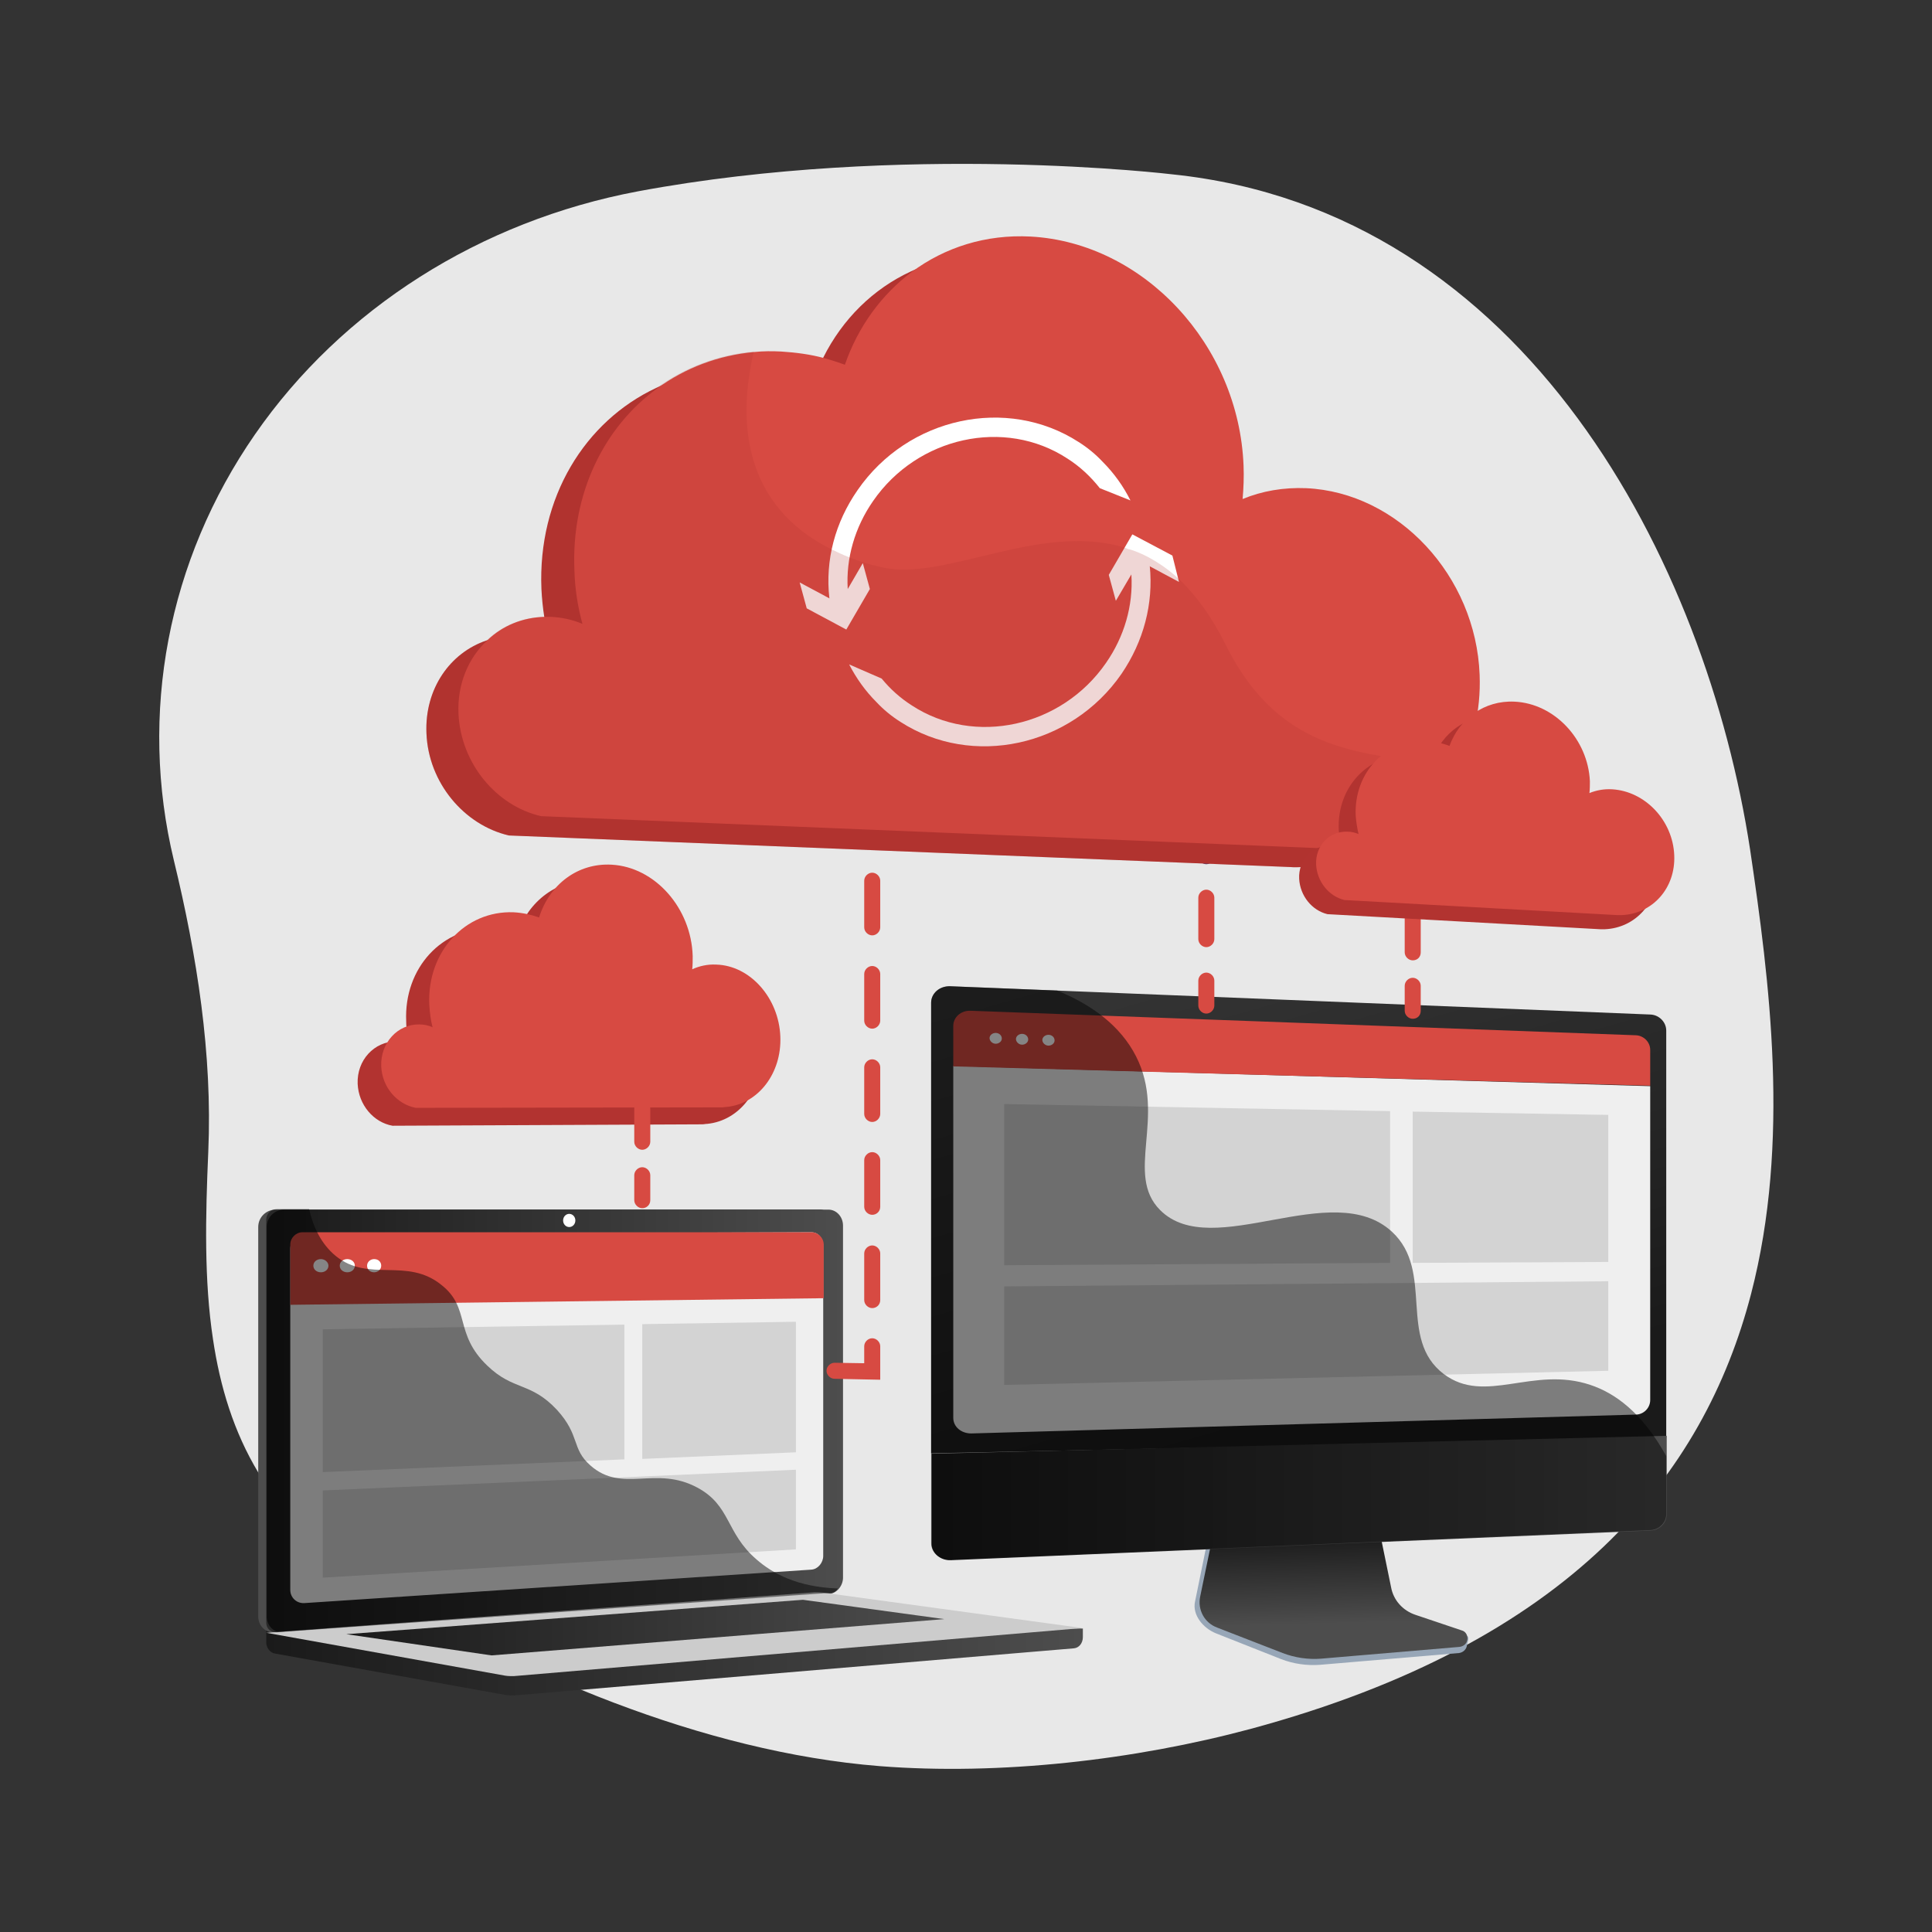 <?xml version="1.0" encoding="utf-8"?>
<!-- Generator: Adobe Illustrator 25.2.3, SVG Export Plug-In . SVG Version: 6.00 Build 0)  -->
<svg version="1.1" xmlns="http://www.w3.org/2000/svg" xmlns:xlink="http://www.w3.org/1999/xlink" x="0px" y="0px" width="410px"
	 height="410px" viewBox="0 0 410 410" style="enable-background:new 0 0 410 410;" xml:space="preserve">
<rect x="0" y="0" width="410" height="410" fill="#333333" stroke="none"/>
<style type="text/css">
	.st0{fill:#E8E8E8;}
	.st1{fill:url(#SVGID_1_);}
	.st2{fill:url(#SVGID_2_);}
	.st3{fill:url(#SVGID_3_);}
	.st4{fill:#EFEFEF;}
	.st5{fill:#FFFFFF;}
	.st6{fill:#CCCCCC;}
	.st7{fill:url(#SVGID_4_);}
	.st8{fill:#D74A42;}
	.st9{fill:#D3D3D3;}
	.st10{opacity:0.48;}
	.st11{fill:#97A6B7;}
	.st12{fill:url(#SVGID_5_);}
	.st13{fill:url(#SVGID_6_);}
	.st14{fill:url(#SVGID_7_);}
	.st15{enable-background:new    ;}
	.st16{fill:#B23330;}
	.st17{fill:#413974;}
	.st18{opacity:0.2;fill:#B23330;}
</style>
<g id="Background">
</g>
<g id="Illustration">
	<path class="st0" d="M371.6,274.6c-10,38.4-38.1,73.9-106.2,92.3c-24.6,6.6-53.2,9.9-78.7,7.9c-37.6-3-76.9-19.9-108.2-39.1
		c-21.7-13.3-30.3-31.3-33.3-51.5c-1.9-12.5-1.6-26-1-39.8c0.9-20.7-2.4-41.6-7.3-61.8c-7.5-31.1-1.3-63.7,17.2-90.4
		c18.5-26.7,47.8-45.3,81.3-51.6c56.3-10.5,113.4-3.6,113.4-3.6c75.2,7.8,113.3,82.5,122.6,143.3C375.5,208,380,242.3,371.6,274.6z"
		/>
	<g>
		<linearGradient id="SVGID_1_" gradientUnits="userSpaceOnUse" x1="56.53" y1="351.935" x2="229.698" y2="351.935">
			<stop  offset="0" style="stop-color:#1A1A1A"/>
			<stop  offset="1" style="stop-color:#4D4D4D"/>
		</linearGradient>
		<path class="st1" d="M229.7,345.6L56.5,344v4.5c0,1.2,0.8,2.2,1.8,2.4l49,8.8c0.6,0.1,1.2,0.1,1.8,0.1l118.8-10
			c1.1-0.1,1.9-1.1,1.9-2.4V345.6z"/>
		<linearGradient id="SVGID_2_" gradientUnits="userSpaceOnUse" x1="113.432" y1="298.595" x2="100.231" y2="304.14">
			<stop  offset="0" style="stop-color:#1A1A1A"/>
			<stop  offset="1" style="stop-color:#4D4D4D"/>
		</linearGradient>
		<path class="st2" d="M174,338.3l-115.5,8.2c-2.1,0.1-3.7-1.4-3.7-3.5v-82.6c0-2.1,1.7-3.7,3.7-3.7H174c1.7,0,3.1,1.5,3.1,3.4v74.7
			C177,336.6,175.7,338.2,174,338.3z"/>
		<linearGradient id="SVGID_3_" gradientUnits="userSpaceOnUse" x1="56.53" y1="301.597" x2="178.875" y2="301.597">
			<stop  offset="0" style="stop-color:#1A1A1A"/>
			<stop  offset="1" style="stop-color:#4D4D4D"/>
		</linearGradient>
		<path class="st3" d="M175.8,338.3l-115.5,8.2c-2.1,0.1-3.7-1.4-3.7-3.5v-82.6c0-2.1,1.7-3.7,3.7-3.7h115.5c1.7,0,3.1,1.5,3.1,3.4
			v74.7C178.9,336.6,177.5,338.2,175.8,338.3z"/>
		<path class="st4" d="M172.2,333.1l-107.6,7.1c-1.7,0.1-3-1.2-3-2.8V265c0-1.7,1.4-3.1,3-3.1l107.6-0.4c1.4,0,2.5,1.2,2.5,2.8v65.9
			C174.7,331.6,173.6,333,172.2,333.1z"/>
		<path class="st5" d="M122.1,259c0,0.8-0.6,1.4-1.3,1.4c-0.7,0-1.3-0.6-1.3-1.4s0.6-1.4,1.3-1.4C121.5,257.6,122.1,258.2,122.1,259
			z"/>
		<path class="st6" d="M172.9,337.9l-116.4,8.6l50.7,9.1c0.6,0.1,1.2,0.1,1.8,0.1l120.7-10.2l-54.9-7.5
			C174.1,337.9,173.5,337.9,172.9,337.9z"/>
		<linearGradient id="SVGID_4_" gradientUnits="userSpaceOnUse" x1="73.512" y1="345.421" x2="200.392" y2="345.421">
			<stop  offset="0" style="stop-color:#1A1A1A"/>
			<stop  offset="1" style="stop-color:#4D4D4D"/>
		</linearGradient>
		<polygon class="st7" points="73.5,346.8 170.4,339.5 200.4,343.6 104.3,351.3 		"/>
		<g>
			<path class="st8" d="M174.8,275.5l-113.2,1.4v-12.8c0-1.4,1.2-2.6,2.6-2.6h108c1.4,0,2.6,1.2,2.6,2.6V275.5z"/>
			<g>
				<polygon class="st9" points="132.5,309.7 68.5,312.4 68.5,282.1 132.5,281.1 				"/>
				<polygon class="st9" points="168.9,308.2 136.3,309.6 136.3,281 168.9,280.5 				"/>
				<polygon class="st9" points="168.9,328.8 68.5,334.8 68.5,316.3 168.9,311.9 				"/>
			</g>
			<path class="st5" d="M69.7,268.6c0,0.8-0.7,1.4-1.6,1.4c-0.9,0-1.6-0.6-1.6-1.4c0-0.8,0.7-1.4,1.6-1.4
				C69,267.2,69.7,267.9,69.7,268.6z"/>
			<path class="st5" d="M75.3,268.6c0,0.8-0.7,1.4-1.6,1.4c-0.9,0-1.6-0.6-1.6-1.4c0-0.8,0.7-1.4,1.6-1.4
				C74.6,267.2,75.3,267.8,75.3,268.6z"/>
			<path class="st5" d="M80.9,268.6c0,0.8-0.7,1.4-1.5,1.4c-0.9,0-1.5-0.6-1.5-1.4c0-0.8,0.7-1.4,1.5-1.4
				C80.3,267.2,80.9,267.8,80.9,268.6z"/>
		</g>
		<path class="st10" d="M148,315.7c-8.9-4.8-15.9,1.3-22.7-4.7c-4.1-3.6-2.1-6.3-7.1-11.8c-5.6-6-9.2-4-14.8-9.4
			c-7.1-6.8-3.5-12.2-9.7-17.1c-7.4-6-15.4-0.4-22.5-6.2c-3-2.5-4.7-6-5.6-9.9h-6.9c-1.2,0-2.2,1-2.2,2.2v85.6c0,1.2,1,2.1,2.2,2
			l117.7-8.4c0.6,0,1.1-0.4,1.4-0.9c-8.6-0.3-13.9-3.2-17.3-6.2C154,325.3,155.1,319.5,148,315.7z"/>
	</g>
	<g>
		<path class="st11" d="M300.1,343.9c-2.7-0.9-4.7-3.2-5.2-6l-3.9-19.3l-33.3,1.2l-4.1,20.1c-0.6,2.8,1.7,5.6,4.4,6.7l13.9,5.5
			c2.6,1,5.4,1.4,8.2,1.2l29.5-2.5c0.9-0.1,1.6-0.8,1.7-1.6s0.7-1.8-0.1-2.1L300.1,343.9z"/>
		<linearGradient id="SVGID_5_" gradientUnits="userSpaceOnUse" x1="282.481" y1="325.52" x2="282.988" y2="344.525">
			<stop  offset="0" style="stop-color:#1A1A1A"/>
			<stop  offset="1" style="stop-color:#4D4D4D"/>
		</linearGradient>
		<path class="st12" d="M300.4,342.7c-2.7-0.9-4.7-3.1-5.2-5.9l-3.9-19l-32.5,1.2l-4.1,19.8c-0.6,2.8,0.9,5.6,3.6,6.6l13.9,5.4
			c2.6,1,5.4,1.4,8.1,1.2l29.4-2.5c0.9-0.1,1.6-0.7,1.7-1.6c0.1-0.9-0.4-1.7-1.2-1.9L300.4,342.7z"/>
		<linearGradient id="SVGID_6_" gradientUnits="userSpaceOnUse" x1="286.619" y1="301.894" x2="230.773" y2="105.831">
			<stop  offset="0" style="stop-color:#1A1A1A"/>
			<stop  offset="1" style="stop-color:#4D4D4D"/>
		</linearGradient>
		<path class="st13" d="M353.6,305.2v-86.5c0-1.8-1.5-3.3-3.3-3.4l-148.6-6c-2.3-0.1-4.1,1.5-4.1,3.5v95.6L353.6,305.2z"/>
		<g>
			<path class="st4" d="M202.3,226.2v74.7c0,1.9,1.7,3.3,3.8,3.3l141-4c1.7,0,3.1-1.4,3.1-3.1v-66.6L202.3,226.2z"/>
			<path class="st8" d="M350.2,230.4v-7.6c0-1.6-1.3-3-3-3.1L206,214.5c-2.1-0.1-3.7,1.4-3.7,3.2v8.6L350.2,230.4z"/>
			<g>
				<path class="st5" d="M212.6,220.4c0,0.6-0.6,1.1-1.3,1.1c-0.7,0-1.3-0.6-1.3-1.2c0-0.6,0.6-1.1,1.3-1.1
					C212,219.2,212.6,219.7,212.6,220.4z"/>
				<path class="st5" d="M218.2,220.6c0,0.6-0.6,1.1-1.3,1.1c-0.7,0-1.3-0.6-1.3-1.2c0-0.6,0.6-1.1,1.3-1.1
					C217.6,219.4,218.2,219.9,218.2,220.6z"/>
				<path class="st5" d="M223.8,220.8c0,0.6-0.6,1.1-1.3,1.1c-0.7,0-1.3-0.6-1.3-1.2c0-0.6,0.6-1.1,1.3-1.1
					C223.2,219.6,223.8,220.1,223.8,220.8z"/>
			</g>
		</g>
		<linearGradient id="SVGID_7_" gradientUnits="userSpaceOnUse" x1="197.668" y1="317.868" x2="353.637" y2="317.868">
			<stop  offset="0" style="stop-color:#1A1A1A"/>
			<stop  offset="1" style="stop-color:#4D4D4D"/>
		</linearGradient>
		<path class="st14" d="M197.7,308.5v19.1c0,2,1.9,3.6,4.1,3.5l148.6-6.3c1.8-0.1,3.3-1.6,3.3-3.4v-16.7L197.7,308.5z"/>
		<g>
			<g>
				<polygon class="st9" points="295,268 213.1,268.5 213.1,234.3 295,235.8 				"/>
				<polygon class="st9" points="341.3,267.8 299.8,268 299.8,235.9 341.3,236.6 				"/>
				<polygon class="st9" points="341.3,290.9 213.1,293.9 213.1,273 341.3,271.9 				"/>
			</g>
		</g>
		<g class="st10">
			<path d="M337.5,293.9c-12.2-4.1-22.3,4.3-31.1-2.3c-9.9-7.5-1.9-21.8-11-30.2c-12.7-11.7-38.1,6.5-49.2-4.6
				c-7.6-7.6,1.4-19.8-5.1-32.6c-3.3-6.5-9.4-11-16.8-14l-22.6-0.9c-2.3-0.1-4.1,1.5-4.1,3.5v95.6v19.1c0,2,1.9,3.6,4.1,3.5
				l148.6-6.3c1.8-0.1,3.3-1.6,3.3-3.4v-12.3C348.4,299.6,342.6,295.6,337.5,293.9z"/>
		</g>
	</g>
	<g>
		<g class="st15">
			<g>
				<path class="st16" d="M125.5,186.9c9.3,0.5,17,9.2,17.4,19.4c0,1,0,1.9-0.1,2.9c1.6-0.7,3.3-1.1,5.1-1
					c7.3,0.2,13.4,7.1,13.7,15.3c0.3,7.9-4.7,14.3-11.5,15c-0.4,0-0.7,0.1-1.1,0.1l-65.7,0.3c-4-0.7-7.2-4.4-7.4-8.9
					c-0.2-5,3.5-9,8.2-9c1,0,2,0.2,2.8,0.5c-0.4-1.5-0.7-3.1-0.7-4.8c-0.5-11.3,7.7-20.1,18.1-19.7c1.9,0.1,3.7,0.5,5.5,1.1
					C112.2,191.2,118.3,186.5,125.5,186.9z"/>
			</g>
			<g>
				<path class="st8" d="M129.8,183.5c9.2,0.5,16.9,9.2,17.2,19.4c0,1,0,1.9-0.1,2.8c1.5-0.7,3.3-1.1,5.1-1
					c7.2,0.2,13.3,7.1,13.6,15.3c0.3,7.8-4.7,14.2-11.3,14.9c-0.4,0-0.7,0.1-1.1,0.1l-65,0.1c-4-0.8-7.1-4.4-7.3-8.8
					c-0.2-5,3.5-9,8.1-8.9c1,0,1.9,0.2,2.8,0.6c-0.4-1.5-0.6-3.1-0.7-4.8c-0.5-11.2,7.6-20,17.9-19.6c1.9,0.1,3.7,0.5,5.4,1.1
					C116.6,187.7,122.6,183.1,129.8,183.5z"/>
			</g>
		</g>
	</g>
	<g>
		<g>
			<g>
				<path class="st17" d="M185.1,178.7c-0.9,0-1.7-0.8-1.7-1.7v-5.3c0-0.9,0.8-1.7,1.7-1.7c0.9,0,1.7,0.8,1.7,1.7v5.3
					C186.8,178,186,178.7,185.1,178.7z"/>
			</g>
			<g>
				<path class="st8" d="M185.1,277.6c-0.9,0-1.7-0.8-1.7-1.7V266c0-0.9,0.8-1.7,1.7-1.7c0.9,0,1.7,0.8,1.7,1.7v9.9
					C186.8,276.9,186,277.6,185.1,277.6z M185.1,257.8c-0.9,0-1.7-0.8-1.7-1.7v-9.9c0-0.9,0.8-1.7,1.7-1.7c0.9,0,1.7,0.8,1.7,1.7
					v9.9C186.8,257.1,186,257.8,185.1,257.8z M185.1,238.1c-0.9,0-1.7-0.8-1.7-1.7v-9.9c0-0.9,0.8-1.7,1.7-1.7
					c0.9,0,1.7,0.8,1.7,1.7v9.9C186.8,237.3,186,238.1,185.1,238.1z M185.1,218.3c-0.9,0-1.7-0.8-1.7-1.7v-9.9
					c0-0.9,0.8-1.7,1.7-1.7c0.9,0,1.7,0.8,1.7,1.7v9.9C186.8,217.5,186,218.3,185.1,218.3z M185.1,198.5c-0.9,0-1.7-0.8-1.7-1.7
					v-9.9c0-0.9,0.8-1.7,1.7-1.7c0.9,0,1.7,0.8,1.7,1.7v9.9C186.8,197.7,186,198.5,185.1,198.5z"/>
			</g>
			<g>
				<path class="st8" d="M186.8,292.8l-9.7-0.2c-0.9,0-1.7-0.8-1.7-1.7c0-0.9,0.8-1.7,1.7-1.7l6.3,0.1v-3.6c0-0.9,0.8-1.7,1.7-1.7
					c0.9,0,1.7,0.8,1.7,1.7V292.8z"/>
			</g>
		</g>
		<g>
			<g>
				<path class="st17" d="M256,183.4c-0.9,0-1.7-0.8-1.7-1.7v-5.3c0-0.9,0.8-1.7,1.7-1.7c0.9,0,1.7,0.8,1.7,1.7v5.3
					C257.7,182.6,256.9,183.4,256,183.4z"/>
			</g>
			<g>
				<path class="st8" d="M256,201c-0.9,0-1.7-0.8-1.7-1.7v-8.8c0-0.9,0.8-1.7,1.7-1.7c0.9,0,1.7,0.8,1.7,1.7v8.8
					C257.7,200.2,256.9,201,256,201z"/>
			</g>
			<g>
				<path class="st8" d="M256,215.1c-0.9,0-1.7-0.8-1.7-1.7v-5.3c0-0.9,0.8-1.7,1.7-1.7c0.9,0,1.7,0.8,1.7,1.7v5.3
					C257.7,214.3,256.9,215.1,256,215.1z"/>
			</g>
		</g>
		<g>
			<g>
				<path class="st17" d="M299.8,189.6c-0.9,0-1.7-0.8-1.7-1.7v-5.3c0-0.9,0.8-1.7,1.7-1.7c0.9,0,1.7,0.8,1.7,1.7v5.3
					C301.5,188.8,300.8,189.6,299.8,189.6z"/>
			</g>
			<g>
				<path class="st8" d="M299.8,203.8c-0.9,0-1.7-0.8-1.7-1.7V195c0-0.9,0.8-1.7,1.7-1.7c0.9,0,1.7,0.8,1.7,1.7v7.1
					C301.5,203.1,300.8,203.8,299.8,203.8z"/>
			</g>
			<g>
				<path class="st8" d="M299.8,216.2c-0.9,0-1.7-0.8-1.7-1.7v-5.3c0-0.9,0.8-1.7,1.7-1.7c0.9,0,1.7,0.8,1.7,1.7v5.3
					C301.5,215.5,300.8,216.2,299.8,216.2z"/>
			</g>
		</g>
		<g>
			<g>
				<path class="st8" d="M136.3,229.7c-0.9,0-1.7-0.8-1.7-1.7v-5.3c0-0.9,0.8-1.7,1.7-1.7s1.7,0.8,1.7,1.7v5.3
					C138,229,137.2,229.7,136.3,229.7z"/>
			</g>
			<g>
				<path class="st8" d="M136.3,244c-0.9,0-1.7-0.8-1.7-1.7v-7.1c0-0.9,0.8-1.7,1.7-1.7s1.7,0.8,1.7,1.7v7.1
					C138,243.2,137.2,244,136.3,244z"/>
			</g>
			<g>
				<path class="st8" d="M136.3,256.4c-0.9,0-1.7-0.8-1.7-1.7v-5.3c0-0.9,0.8-1.7,1.7-1.7s1.7,0.8,1.7,1.7v5.3
					C138,255.7,137.2,256.4,136.3,256.4z"/>
			</g>
		</g>
	</g>
	<g>
		<g>
			<g class="st15">
				<g>
					<path class="st16" d="M305.1,162.8c-2.2,5.8-5.8,10.7-10.4,14.4c-5,4-11.2,6.5-18,6.8c-1,0-1.9,0.1-2.9,0L108,177.3
						c-9.5-2.2-17.1-11.2-17.5-21.7c-0.4-9.4,5-17.1,12.8-19.7c2.1-0.7,4.3-1,6.6-0.9c2.4,0.1,4.7,0.6,6.8,1.5
						c-0.5-1.8-0.9-3.7-1.2-5.6c-0.3-1.9-0.5-3.9-0.6-5.9c-0.8-19.4,9.2-35.6,24.4-42.7c5.9-2.8,12.5-4.1,19.6-3.8c0,0,0.1,0,0.1,0
						c4.6,0.2,9.1,1.2,13.4,2.8c0.6-1.9,1.4-3.6,2.3-5.4c4.1-8.2,10.6-14.6,18.6-18.3c5.6-2.6,11.9-3.9,18.6-3.5
						c24,1.3,44.2,23,45.3,48.6c0.1,2.4,0,4.8-0.2,7.1c4.1-1.7,8.7-2.5,13.5-2.3c19.6,0.9,36,18.6,36.9,39.6
						C307.8,152.9,306.9,158.1,305.1,162.8z"/>
				</g>
				<g>
					<path class="st8" d="M309.2,163.8c-3.4,5.9-8.4,10.6-14.5,13.4c-3.5,1.6-7.4,2.6-11.6,2.8c-1,0-1.9,0.1-2.9,0l-165.4-6.8
						c-9.5-2.2-17-11.2-17.5-21.7c-0.3-6.3,2.1-11.9,6.1-15.6c3.2-3.1,7.5-4.9,12.3-5c0.4,0,0.7,0,1.1,0c2.4,0.1,4.7,0.6,6.8,1.5
						c-1-3.7-1.6-7.5-1.7-11.4c-0.7-16.3,6.3-30.4,17.6-38.6c5.9-4.3,12.9-7,20.6-7.7c1.9-0.2,3.8-0.2,5.7-0.1
						c3.1,0.2,6.2,0.6,9.1,1.4c1.5,0.4,3,0.9,4.4,1.4c2.8-8.1,7.8-14.9,14.2-19.7c7-5.2,15.7-8,25.2-7.5c24,1.3,44.2,23,45.2,48.6
						c0.1,2.4,0,4.8-0.2,7.1c4.1-1.7,8.7-2.5,13.5-2.3c19.5,0.9,36,18.6,36.8,39.6C314.3,151,312.5,158,309.2,163.8z"/>
				</g>
			</g>
		</g>
		<g>
			<g>
				<g>
					<polygon class="st5" points="183.1,119.5 178.1,128.1 169.7,123.6 171.2,129.1 179.6,133.6 184.6,125 					"/>
				</g>
				<path class="st5" d="M239.9,106.2l-6.5-2.6c-1.9-2.4-4.2-4.6-6.9-6.3c-13.3-8.7-31.8-4.6-41.2,9c-3.9,5.6-5.8,12.2-5.4,18.7
					c0.1,1.3,0.2,2.5,0.5,3.8c0.2,1.1-0.5,2.2-1.6,2.4c-1.1,0.3-2.2-0.4-2.4-1.5c-0.2-0.9-0.3-1.8-0.4-2.8c-0.9-8,1.2-16,6-22.9
					c10.7-15.5,31.7-20,46.9-10.2c1.9,1.2,3.6,2.6,5.1,4.2C236.4,100.4,238.4,103.2,239.9,106.2z"/>
			</g>
			<g>
				<g>
					<polygon class="st5" points="236.8,127.5 241.8,119 250.2,123.5 248.8,117.9 240.3,113.4 235.3,122 					"/>
				</g>
				<path class="st5" d="M238,143c-10.7,15.5-31.7,20-46.9,10.2c-1.9-1.2-3.6-2.6-5.1-4.2c-2.4-2.4-4.3-5.1-5.8-8l6.9,3
					c1.8,2.2,3.9,4.1,6.4,5.7c13.3,8.7,31.8,4.6,41.2-9c3.9-5.6,5.8-12.2,5.4-18.7c-0.1-1.3-0.2-2.5-0.5-3.8
					c-0.2-1.1,0.5-2.2,1.6-2.4c1.1-0.3,2.2,0.4,2.4,1.5c0.2,0.9,0.3,1.8,0.4,2.8C244.8,128.1,242.7,136.1,238,143z"/>
			</g>
		</g>
		<path class="st18" d="M309.2,163.8c-3.4,5.9-8.4,10.6-14.5,13.4c-5,4-11.2,6.5-18,6.8c-1,0-1.9,0.1-2.9,0L108,177.3
			c-9.5-2.2-17.1-11.2-17.5-21.7c-0.4-9.4,5-17.1,12.8-19.7c3.2-3.1,7.5-4.9,12.3-5c-0.3-1.9-0.5-3.9-0.6-5.9
			c-0.8-19.4,9.2-35.6,24.4-42.7c5.9-4.3,12.9-7,20.6-7.7c-0.3,1.1-0.6,2.5-0.8,3.9c-1.9,10.8-1.7,28.7,17.3,38.1
			c1.2,0.6,2.5,1.2,3.8,1.7c2,0.8,4.1,1.5,6.5,2c13.2,3.4,33.7-9.6,51.8-4.1c0.4,0.1,0.8,0.4,1.2,0.4h0c1.3,0.4,2.7,1,4,1.7
			c2.2,1.2,4.4,2.7,6.5,4.7c3.5,3.3,6.8,7.8,9.8,13.8c11.9,24,30.3,22.6,45.1,25.7C306.5,163,307.8,163.4,309.2,163.8z"/>
	</g>
	<g>
		<g class="st15">
			<g>
				<path class="st16" d="M317.8,151.9c8.5,0.4,15.6,8,16,16.9c0,0.8,0,1.7-0.1,2.5c1.5-0.6,3.1-0.9,4.8-0.8c7,0.4,12.9,6.6,13.2,14
					c0.3,7-4.6,12.4-11.1,12.7c-0.3,0-0.7,0-1,0l-57.9-3.2c-3.3-0.8-5.8-3.9-6-7.5c-0.2-4,2.8-7.2,6.7-7c0.8,0,1.6,0.2,2.3,0.5
					c-0.3-1.3-0.5-2.6-0.6-3.9c-0.4-9.2,6.4-16.3,15.2-15.8c1.6,0.1,3.2,0.4,4.7,1C306,155.5,311.3,151.6,317.8,151.9z"/>
			</g>
			<g>
				<path class="st8" d="M321.4,148.9c8.5,0.4,15.6,8,16,16.9c0,0.8,0,1.7-0.1,2.5c1.5-0.6,3.1-0.9,4.8-0.8c7,0.4,12.9,6.6,13.2,14
					c0.3,7-4.6,12.4-11.1,12.7c-0.3,0-0.7,0-1,0l-57.9-3.2c-3.3-0.8-5.8-3.9-6-7.5c-0.2-4,2.8-7.2,6.7-7c0.8,0,1.6,0.2,2.3,0.5
					c-0.3-1.3-0.5-2.6-0.6-3.9c-0.4-9.2,6.4-16.3,15.2-15.8c1.6,0.1,3.2,0.4,4.7,1C309.7,152.5,315,148.6,321.4,148.9z"/>
			</g>
		</g>
	</g>
</g>
</svg>

